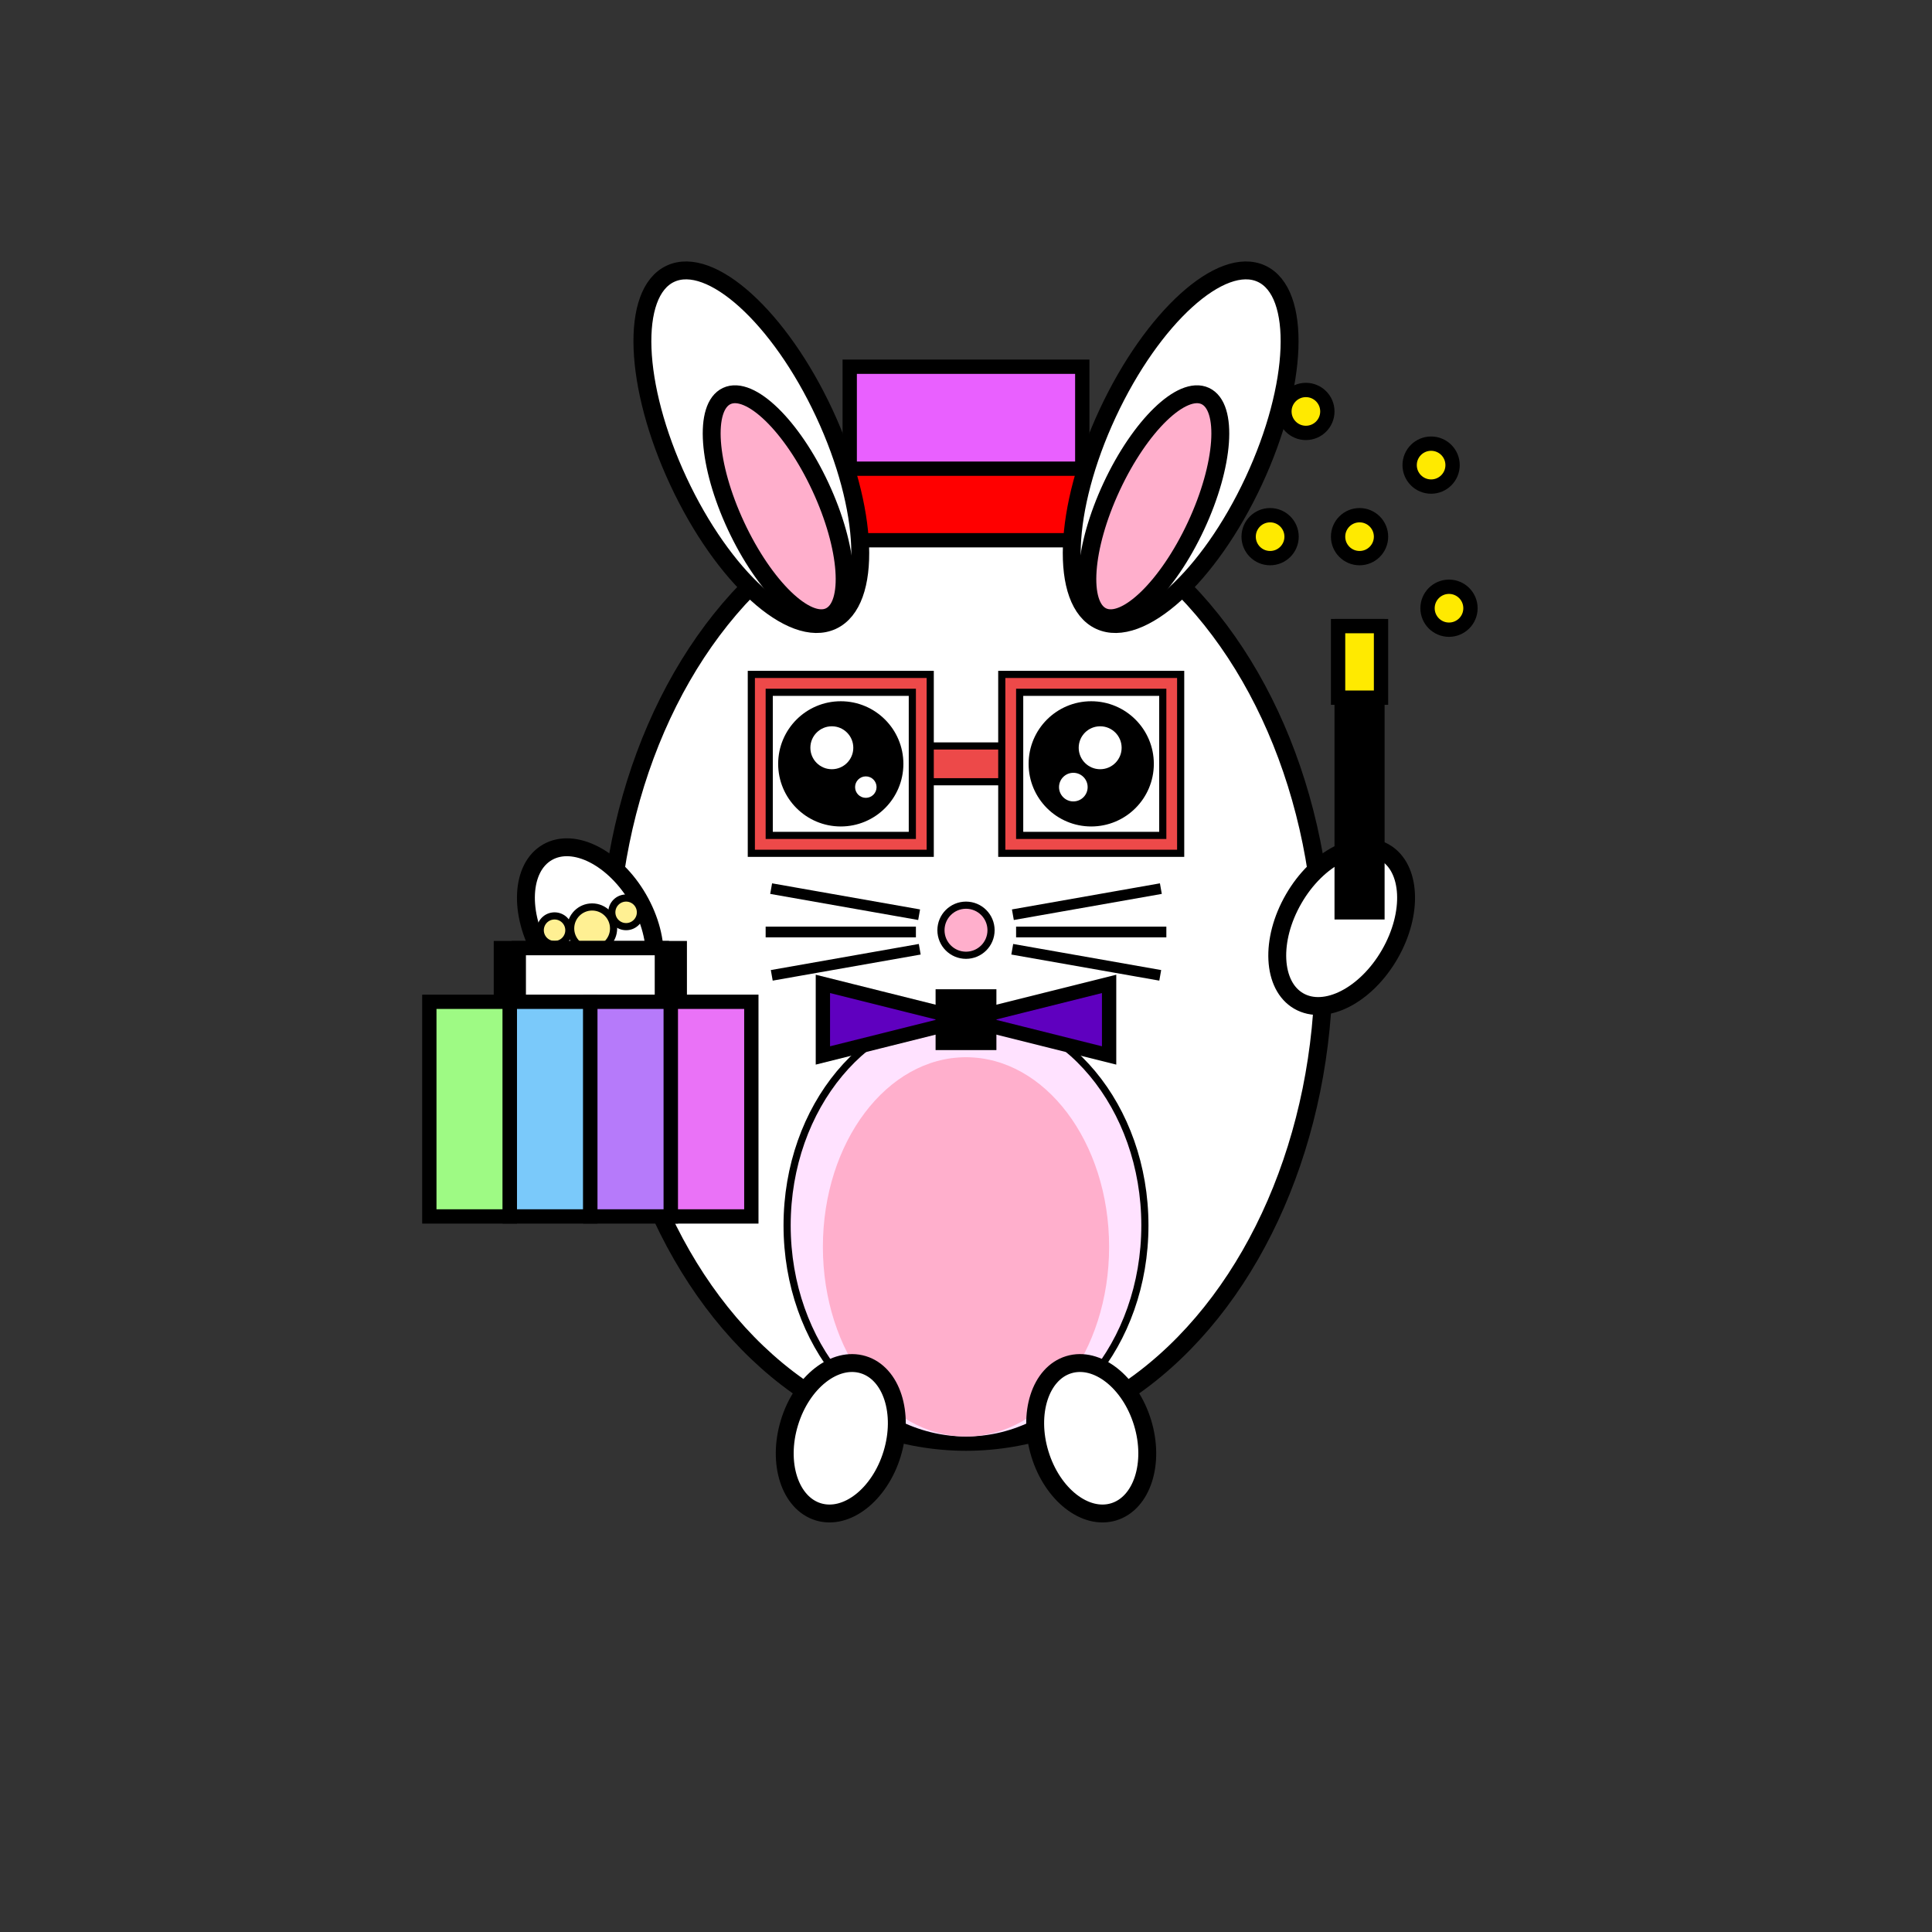 <svg width="1080" height="1080" style="background-color:#CEC9DF" stroke="#000" xmlns="http://www.w3.org/2000/svg"><rect width="100%" height="100%" fill="#333333" stroke="none"/><ellipse stroke-width="10" ry="266" rx="200" cy="540" cx="540" fill="#fff"/><path stroke-width="4" fill="#ed4949" d="M492 417h140v20H492z"/><rect x="420" y="377" width="100" height="100" fill="#ed4949" stroke-width="4"/><rect x="430" y="387" width="80" height="80" fill="#fff" stroke-width="4"/><rect x="560" y="377" width="100" height="100" fill="#ed4949" stroke-width="4"/><rect x="570" y="387" width="80" height="80" fill="#fff" stroke-width="4"/><rect y="205" x="475" width="130" height="60" stroke-width="8" fill="#e960ff"/><rect y="262" x="440" width="200" height="40" stroke-width="8"  fill="#ff0000"/><ellipse transform="rotate(25 660 250)" ry="107" rx="45" cy="250" cx="660" stroke-width="10" fill="#fff"/><ellipse transform="rotate(-25 420 250)" ry="107" rx="45" cy="250" cx="420" stroke-width="10" fill="#fff"/><ellipse transform="rotate(-25 435 283)" ry="68" rx="26" cy="283" cx="435" stroke-width="10" fill="#FFAFCC"/><ellipse transform="rotate(25 645 283)" ry="68" rx="26" cy="283" cx="645" stroke-width="10" fill="#FFAFCC"/><circle cy="427" cx="470" stroke-width="10" r="30"/><circle cy="427" cx="610" stroke-width="10" r="30"/><circle cy="418" cx="465" r="12" fill="#fff" stroke="none"/><circle cy="440" cx="484" r="6" fill="#fff" stroke="none"/><circle cy="418" cx="615" r="12" fill="#fff" stroke="none"/><circle cy="440" cx="600" r="8" fill="#fff" stroke="none"/><circle cy="520" cx="540" stroke-width="4" fill="#FFAFCC" r="14"/><ellipse ry="120" rx="100" cy="685" cx="540" stroke-width="4" fill="#FFE2FF"/><ellipse ry="106" rx="80" cy="697" cx="540" fill="#FFAFCC" stroke="none"/><ellipse transform="rotate(-17 610 804)" ry="43" rx="30" cy="804" cx="610" stroke-width="10" fill="#fff"/><ellipse transform="rotate(17 470 804)" ry="43" rx="30" cy="804" cx="470" stroke-width="10" fill="#fff"/><ellipse transform="rotate(30 750 518)" ry="48" rx="31" cy="518" cx="750" stroke-width="10" fill="#fff"/><ellipse transform="rotate(-30 330 518)" ry="48" rx="31" cy="518" cx="330" stroke-width="10" fill="#fff"/><circle cy="520" cx="310" r="8" fill="#FFF093" stroke-width="4"/><circle cy="510" cx="350" r="8" fill="#FFF093" stroke-width="4"/><circle cy="519" cx="331" r="12" fill="#FFF093       " stroke-width="4"/><path stroke-width="8" fill="#5f00bf" d="m540 570 80-20v40zm0 0-80-20v40z"/><rect x="527" y="557" width="26" height="26" stroke-width="8" fill="56aaff"/><rect y="350" x="750" width="20" height="160" stroke-width="8" fill="#f"/><rect y="350" x="748" width="24" height="40" stroke-width="8" fill="#FFEA00"/><circle cy="300" cx="710" r="12" fill="#FFEA00" stroke-width="8"/><circle cy="260" cx="800" r="12" fill="#FFEA00" stroke-width="8"/><circle cy="230" cx="730" r="12" fill="#FFEA00" stroke-width="8"/><circle cy="300" cx="760" r="12" fill="#FFEA00" stroke-width="8"/><circle cy="340" cx="810" r="12" fill="#FFEA00" stroke-width="8"/><rect y="530" x="280" width="100" height="120" stroke-width="8"/><rect y="530" x="290" width="80" height="100" stroke-width="8" fill="#fff"/><rect y="560" x="240" width="45" height="120" stroke-width="8" fill="#9efa84"/><rect y="560" x="285" width="45" height="120" stroke-width="8" fill="#7ac9fa"/><rect y="560" x="330" width="45" height="120" stroke-width="8" fill="#b67afa"/><rect y="560" x="375" width="45" height="120" stroke-width="8" fill="#ea72f7"/><path stroke-width="4" d="M430 520h80v2h-80zm3.215-23.892L512 510l-.347 1.97-78.785-13.892zm0 47.784L512 530l.347 1.97-78.784 13.891zM570 520h80v2h-80zm-2-10 78.785-13.892.347 1.97-78.785 13.892zm0 20  78.785 13.892-.348 1.97-78.784-13.892z"/></svg>